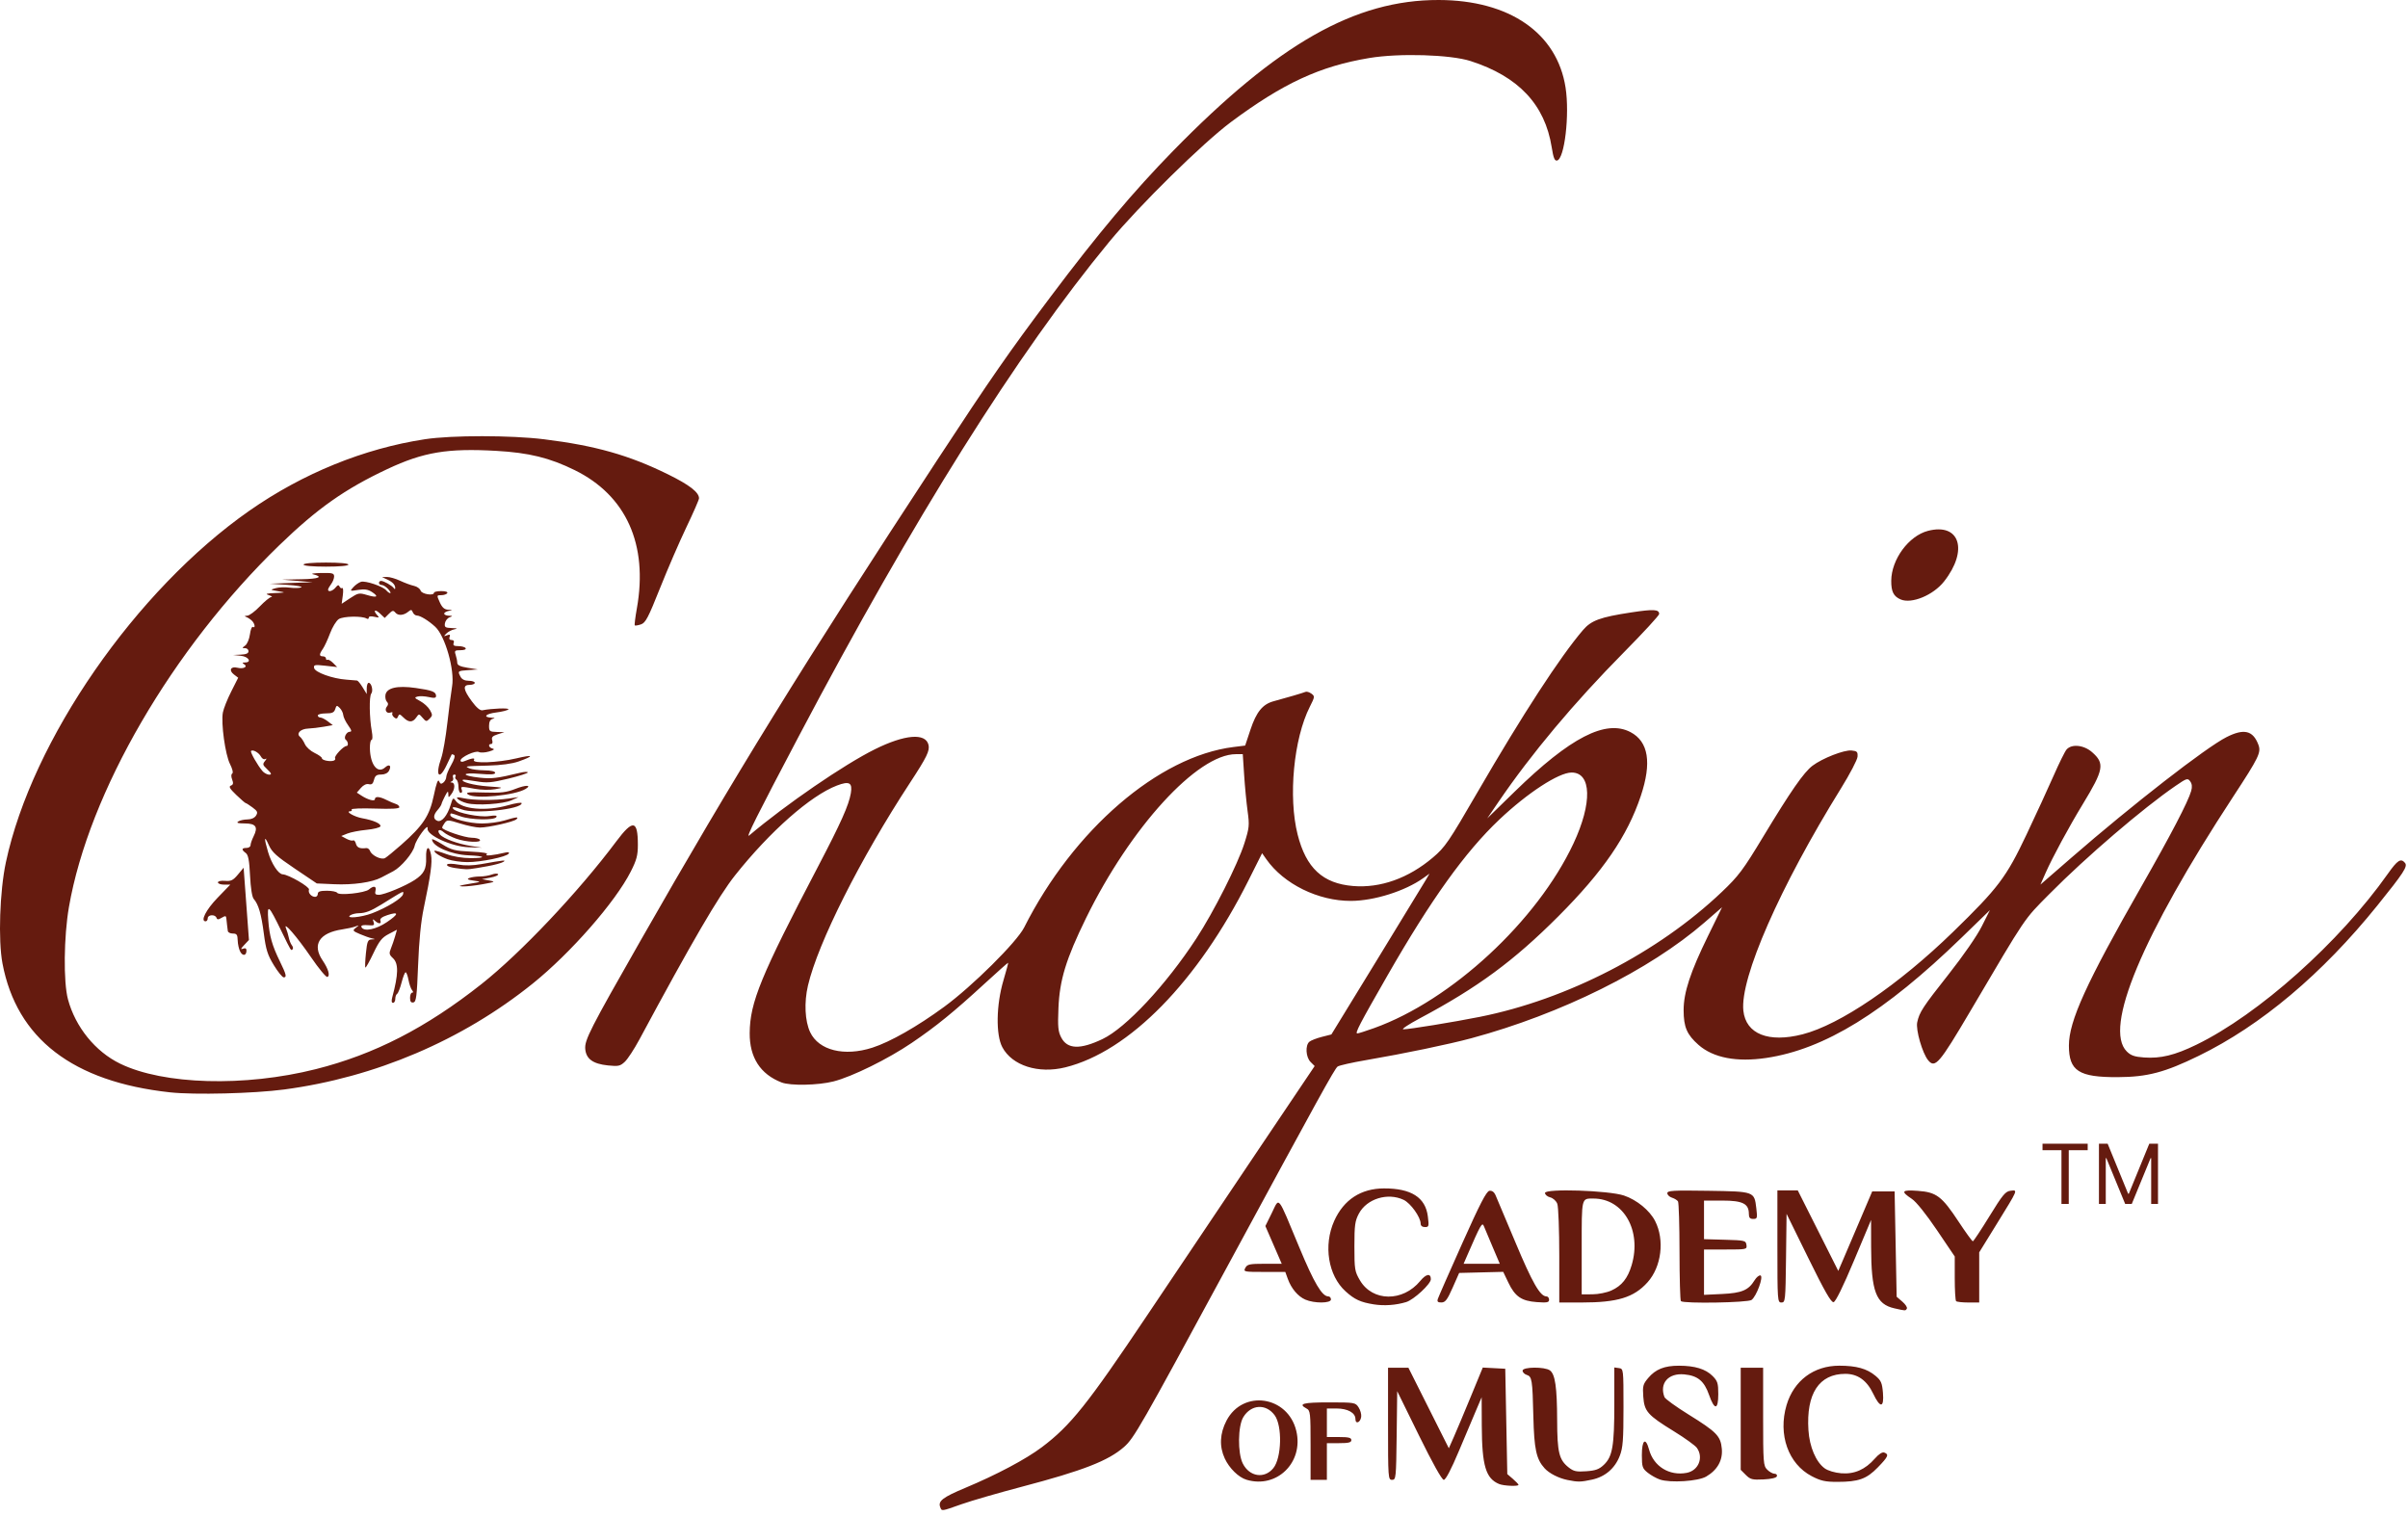 <svg width="378" height="238" viewBox="0 0 378 238" fill="none" xmlns="http://www.w3.org/2000/svg">
<g clip-path="url(#clip0_10_3)">
<path d="M147.589 236.59C147.225 235.641 147.995 235.05 151.523 233.574C156.45 231.513 161.054 229.067 163.552 227.184C168.062 223.784 170.696 220.485 180.085 206.477C184.95 199.219 192.854 187.447 197.651 180.318L206.372 167.355L205.731 166.714C204.978 165.961 204.869 164.095 205.545 163.534C205.796 163.326 206.675 162.984 207.498 162.774L208.995 162.393L216.083 150.819C219.981 144.453 223.446 138.774 223.783 138.199L224.397 137.153L223.404 137.861C220.556 139.888 215.699 141.417 212.066 141.428C206.925 141.443 201.517 138.78 198.785 134.887L198.121 133.94L195.984 138.204C188.029 154.081 177.246 165.085 167.222 167.559C162.99 168.603 158.877 167.286 157.34 164.393C156.303 162.44 156.381 157.74 157.514 153.915C157.957 152.419 158.292 151.168 158.258 151.135C158.225 151.101 156.544 152.593 154.523 154.45C149.68 158.901 146.98 161.097 143.141 163.706C139.411 166.24 133.784 169.014 130.85 169.765C128.437 170.382 124.081 170.47 122.69 169.93C119.35 168.633 117.655 166.004 117.685 162.166C117.723 157.356 119.425 153.214 128.436 135.993C132.008 129.167 133.244 126.401 133.561 124.528C133.843 122.858 133.328 122.573 131.377 123.318C127.238 124.899 120.872 130.509 115.399 137.4C112.8 140.672 108.63 147.827 100.366 163.193C99.561 164.689 98.536 166.258 98.087 166.679C97.359 167.362 97.072 167.424 95.439 167.256C93.073 167.012 92.003 166.235 91.87 164.666C91.752 163.274 92.637 161.538 100.49 147.768C115.379 121.66 126.042 104.386 147.192 72.112C155.533 59.384 158.34 55.342 164.941 46.553C172.316 36.735 177.935 30.044 184.126 23.711C200.614 6.844 212.706 -0.027 225.852 7.80291e-05C236.952 0.023 244.432 5.19 245.758 13.753C246.415 17.996 245.597 24.976 244.415 25.203C244.042 25.275 243.846 24.786 243.583 23.125C242.52 16.417 238.371 12.006 230.85 9.585C227.677 8.564 219.646 8.323 214.942 9.108C207.184 10.402 201.441 13.059 193.25 19.146C188.82 22.438 178.789 32.307 174.12 37.968C159.667 55.491 143.478 81.281 125.343 115.673C118.84 128.005 117.016 131.654 117.601 131.159C123.384 126.271 132.486 120.028 137.336 117.623C142.019 115.301 145.274 115.024 145.747 116.907C145.982 117.845 145.509 118.821 142.837 122.903C135.035 134.825 128.403 148.005 126.832 154.713C126.211 157.36 126.351 160.301 127.179 162.046C128.532 164.899 132.526 165.889 136.945 164.468C139.741 163.569 143.981 161.157 148.209 158.059C152.636 154.815 159.61 147.895 160.771 145.593C168.508 130.255 181.879 118.731 193.635 117.27L195.461 117.043L196.293 114.544C197.223 111.753 198.208 110.545 199.934 110.083C201.868 109.564 204.59 108.764 204.943 108.61C205.126 108.53 205.538 108.656 205.858 108.89C206.415 109.297 206.404 109.387 205.614 110.946C203.077 115.952 202.203 125.103 203.697 131.01C205.028 136.273 207.647 138.701 212.413 139.091C216.693 139.441 221.098 137.868 224.93 134.62C226.852 132.991 227.386 132.208 231.97 124.303C238.992 112.193 244.912 103.093 248.484 98.92C249.788 97.396 251.182 96.885 256.063 96.141C259.583 95.605 260.45 95.653 260.45 96.386C260.45 96.613 257.962 99.318 254.92 102.396C247.061 110.351 240.418 118.279 235.196 125.932L233.463 128.473L237.756 124.286C246.51 115.75 252.063 112.894 255.946 114.93C258.777 116.415 259.313 119.732 257.566 124.952C255.454 131.261 251.667 136.79 244.619 143.852C237.644 150.839 231.974 155.017 222.907 159.848C221.116 160.802 219.938 161.586 220.29 161.588C221.172 161.595 228.219 160.446 232.29 159.632C246.048 156.882 260.298 149.527 270.285 140.022C272.926 137.509 273.617 136.587 276.781 131.349C281.118 124.171 283.155 121.238 284.523 120.206C286.077 119.034 289.483 117.703 290.643 117.815C291.521 117.901 291.642 118.025 291.59 118.79C291.557 119.272 290.391 121.504 288.999 123.75C279.405 139.224 273.113 153.557 273.668 158.67C274.065 162.329 277.61 163.74 282.964 162.37C288.829 160.869 298.055 154.592 306.566 146.313C313.68 139.393 314.933 137.734 318.107 131.033C319.608 127.865 321.53 123.689 322.378 121.753C323.226 119.817 324.134 117.981 324.395 117.673C325.179 116.747 327.112 116.941 328.405 118.077C330.424 119.849 330.251 120.813 326.944 126.248C324.767 129.826 322.188 134.593 321.112 137.031L320.3 138.869L325.177 134.631C334.76 126.304 346.276 117.354 349.515 115.715C352.245 114.334 353.661 114.667 354.506 116.889C354.975 118.124 354.622 118.854 350.546 125.08C336.244 146.929 330.197 161.406 333.85 165.058C334.488 165.697 335.065 165.899 336.554 166.007C339.162 166.196 341.39 165.655 344.77 164.011C354.556 159.253 367.223 147.948 374.82 137.193C376.364 135.008 376.879 134.68 377.532 135.467C377.982 136.01 377.326 137.02 373.184 142.158C364.519 152.907 354.928 160.976 345.137 165.755C339.812 168.355 337.089 169.071 332.45 169.095C326.325 169.125 324.77 168.123 324.77 164.145C324.77 160.3 327.487 154.332 336.131 139.193C340.805 131.006 343.471 125.894 343.967 124.165C344.148 123.531 344.099 123.054 343.811 122.661C343.416 122.121 343.275 122.164 341.527 123.359C336.442 126.837 327.438 134.552 321.73 140.323C317.612 144.487 318.239 143.559 309.306 158.713C304.422 166.998 303.762 167.768 302.673 166.442C301.767 165.338 300.706 161.655 300.958 160.485C301.299 158.899 301.823 158.098 305.904 152.927C308.179 150.044 310.333 146.929 311.086 145.433L312.374 142.873L307.921 147.193C295.832 158.921 286.413 164.722 277.25 166.083C272.614 166.772 268.933 166.061 266.627 164.031C264.805 162.427 264.29 161.226 264.29 158.58C264.29 155.81 265.342 152.605 268.1 146.97L270.323 142.427L267.547 144.834C258.96 152.279 245.067 159.175 230.996 162.979C227.463 163.934 220.433 165.397 214.53 166.406C212.242 166.797 210.19 167.26 209.97 167.434C209.482 167.821 207.119 172.107 192.351 199.387C179.04 223.975 178.003 225.787 176.451 227.149C173.973 229.325 170.011 230.867 160.382 233.402C156.724 234.365 152.481 235.594 150.956 236.133C147.711 237.279 147.847 237.261 147.589 236.59ZM173.068 163.116C176.739 161.368 183.012 154.646 187.779 147.353C190.525 143.153 194.291 135.699 195.34 132.389C196.11 129.959 196.15 129.566 195.846 127.353C195.664 126.033 195.419 123.477 195.302 121.673L195.087 118.393H194.012C187.953 118.393 177.461 129.873 170.47 144.153C167.351 150.524 166.335 153.836 166.152 158.233C166.028 161.205 166.096 161.928 166.588 162.873C167.547 164.718 169.547 164.793 173.068 163.116ZM215.711 161.393C227.856 157.029 241.299 144.577 247.002 132.407C249.972 126.069 249.841 121.264 246.699 121.276C244.673 121.284 239.796 124.461 235.355 128.664C230 133.734 224.658 141.179 217.814 153.113C213.413 160.788 212.661 162.233 213.064 162.233C213.233 162.233 214.424 161.855 215.711 161.393ZM235.33 232.968C233.231 232.1 232.634 230.099 232.605 223.833L232.584 219.353L231.765 221.273C231.314 222.329 230.083 225.245 229.028 227.753C227.795 230.686 226.943 232.313 226.64 232.313C226.345 232.313 224.894 229.718 222.749 225.353L219.33 218.393L219.244 225.353C219.161 232.048 219.133 232.313 218.524 232.313C217.907 232.313 217.89 232.071 217.89 223.513V214.713H219.488H221.087L224.26 221.033L227.434 227.353L228.213 225.593C228.642 224.625 229.84 221.775 230.877 219.259L232.761 214.686L234.526 214.779L236.29 214.873L236.45 223.141L236.61 231.41L237.49 232.166C237.974 232.582 238.37 233.001 238.37 233.098C238.37 233.366 236.053 233.267 235.33 232.968ZM195.683 232.301C194.429 231.926 192.975 230.505 192.257 228.953C191.384 227.069 191.479 225.033 192.534 223.013C195.111 218.082 202.168 219.121 203.488 224.627C204.673 229.566 200.443 233.725 195.683 232.301ZM199.882 230.478C201.198 228.86 201.317 223.812 200.077 222.151C198.709 220.319 196.389 220.468 195.17 222.467C194.313 223.873 194.266 228.106 195.09 229.749C196.136 231.834 198.487 232.191 199.882 230.478ZM246.05 232.334C244.668 232.055 243.186 231.295 242.461 230.494C241.163 229.06 240.826 227.505 240.702 222.393C240.56 216.546 240.489 216.099 239.649 215.833C239.298 215.721 239.01 215.424 239.01 215.172C239.01 214.567 242.484 214.535 243.301 215.132C244.125 215.735 244.42 217.769 244.436 222.963C244.451 228.015 244.736 229.175 246.251 230.371C247.025 230.981 247.461 231.075 249.01 230.964C250.482 230.859 251.037 230.654 251.78 229.942C253.124 228.655 253.41 226.99 253.41 220.469V214.669L254.13 214.771C254.848 214.873 254.85 214.892 254.85 220.953C254.85 226.06 254.757 227.274 254.269 228.538C253.505 230.52 251.965 231.838 249.899 232.281C248.108 232.665 247.721 232.671 246.05 232.334ZM260.572 232.265C260.024 232.078 259.162 231.596 258.657 231.193C257.823 230.528 257.739 230.277 257.734 228.457C257.729 226.031 258.323 225.555 258.861 227.553C259.572 230.193 262.041 231.726 264.761 231.216C266.618 230.868 267.455 228.839 266.376 227.299C266.116 226.927 264.496 225.757 262.776 224.699C258.624 222.143 258.124 221.579 257.956 219.253C257.836 217.591 257.914 217.294 258.721 216.334C259.888 214.947 261.272 214.393 263.56 214.395C266.052 214.398 267.736 214.91 268.825 215.999C269.62 216.794 269.73 217.141 269.73 218.849C269.73 221.366 269.136 221.42 268.283 218.98C267.521 216.797 266.508 215.958 264.394 215.757C261.883 215.518 260.453 217.16 261.284 219.326C261.391 219.604 263.083 220.828 265.044 222.045C269.482 224.8 270.099 225.433 270.284 227.423C270.453 229.238 269.598 230.767 267.836 231.796C266.562 232.54 262.204 232.821 260.572 232.265ZM284.406 231.741C280.721 229.827 279.078 225.194 280.448 220.58C281.59 216.734 284.718 214.393 288.716 214.393C291.412 214.393 293.056 214.851 294.407 215.979C295.283 216.711 295.448 217.087 295.578 218.652C295.776 221.037 295.147 221.095 294.05 218.792C293.052 216.698 291.613 215.673 289.672 215.673C285.551 215.673 283.515 218.782 283.882 224.511C284.051 227.138 285.061 229.51 286.437 230.509C286.944 230.877 288.015 231.197 289.021 231.281C291.081 231.452 292.786 230.708 294.306 228.977C294.943 228.251 295.48 227.911 295.796 228.032C296.561 228.326 296.407 228.674 294.77 230.362C293.005 232.182 291.751 232.629 288.406 232.631C286.53 232.633 285.817 232.474 284.406 231.741ZM205.73 226.884C205.73 221.783 205.691 221.435 205.09 221.113C203.714 220.377 204.533 220.153 208.603 220.153C212.653 220.153 212.768 220.172 213.267 220.935C213.549 221.364 213.732 222.037 213.675 222.43C213.54 223.347 212.77 223.626 212.77 222.758C212.77 221.791 211.554 221.113 209.819 221.113H208.29V223.353V225.593H210.21C211.703 225.593 212.13 225.7 212.13 226.073C212.13 226.446 211.703 226.553 210.21 226.553H208.29V229.433V232.313H207.01H205.73V226.884ZM274.051 231.543L273.25 230.742V222.728V214.713H275.01H276.77V222.393C276.77 229.646 276.806 230.109 277.41 230.713C277.762 231.065 278.278 231.353 278.557 231.353C278.835 231.353 279.004 231.533 278.931 231.753C278.849 232.001 278.047 232.189 276.825 232.248C275.078 232.333 274.759 232.251 274.051 231.543ZM297.382 205.39C294.488 204.739 293.736 202.749 293.721 195.709L293.713 191.513L291.026 197.913C289.311 201.996 288.154 204.351 287.829 204.418C287.451 204.495 286.438 202.729 283.885 197.538L280.45 190.553L280.364 197.513C280.281 204.208 280.254 204.473 279.644 204.473C279.028 204.473 279.01 204.231 279.01 195.673V186.873H280.609H282.207L285.387 193.193L288.567 199.513L289.309 197.788C289.717 196.84 290.915 194.032 291.972 191.548L293.893 187.033H295.652H297.41L297.57 195.301L297.73 203.57L298.629 204.342C299.123 204.767 299.439 205.258 299.33 205.434C299.109 205.792 299.172 205.793 297.382 205.39ZM215.65 204.765C213.567 204.431 212.642 204.005 211.225 202.725C208.485 200.25 207.719 195.499 209.44 191.664C210.932 188.338 213.637 186.571 217.25 186.562C221.525 186.551 223.763 187.978 224.138 190.953C224.335 192.512 224.302 192.633 223.68 192.633C223.269 192.633 223.01 192.428 223.01 192.101C223.01 191.077 221.44 188.88 220.332 188.355C217.845 187.174 214.563 188.181 213.319 190.507C212.7 191.665 212.61 192.32 212.61 195.673C212.61 199.274 212.664 199.605 213.479 200.992C215.457 204.357 220.214 204.404 222.949 201.085C223.876 199.961 224.61 199.844 224.61 200.82C224.61 201.564 221.939 204.037 220.74 204.404C219.134 204.894 217.278 205.026 215.65 204.765ZM204.903 204.018C203.743 203.513 202.705 202.284 202.155 200.762L201.761 199.673H198.454C195.247 199.673 195.158 199.654 195.49 199.033C195.791 198.471 196.16 198.393 198.517 198.393H201.202L199.918 195.433L198.633 192.473L199.654 190.4C200.876 187.921 200.453 187.387 203.965 195.833C206.282 201.407 207.528 203.513 208.51 203.513C208.741 203.513 208.93 203.729 208.93 203.993C208.93 204.615 206.312 204.632 204.903 204.018ZM225.705 203.913C225.803 203.605 227.527 199.681 229.536 195.193C232.31 188.994 233.335 187.01 233.801 186.939C234.188 186.879 234.536 187.114 234.745 187.579C234.927 187.983 236.342 191.337 237.888 195.033C240.535 201.361 241.769 203.513 242.75 203.513C242.981 203.513 243.17 203.746 243.17 204.032C243.17 204.468 242.863 204.528 241.246 204.411C238.838 204.237 237.823 203.539 236.77 201.334L235.97 199.659L232.511 199.746L229.053 199.833L228.031 202.147C227.19 204.052 226.879 204.461 226.268 204.467C225.706 204.472 225.57 204.338 225.705 203.913ZM234.309 195.753C233.692 194.301 233.071 192.825 232.929 192.473C232.665 191.817 232.414 192.259 230.343 197.033L229.753 198.393H232.592H235.431L234.309 195.753ZM244.77 197.134C244.77 193.097 244.631 189.429 244.461 188.983C244.286 188.521 243.803 188.083 243.341 187.967C242.895 187.855 242.53 187.545 242.53 187.278C242.53 186.55 252.544 186.877 254.929 187.682C256.947 188.364 258.965 190.016 259.815 191.684C261.336 194.664 260.811 198.883 258.619 201.31C256.468 203.691 253.909 204.473 248.274 204.473H244.77V197.134ZM252.955 202.586C254.587 201.845 255.515 200.683 256.131 198.611C257.74 193.191 254.868 188.165 250.156 188.155C248.224 188.151 248.29 187.88 248.29 195.867V203.193L249.97 203.186C250.908 203.182 252.227 202.917 252.955 202.586ZM263.863 204.26C263.746 204.142 263.648 200.65 263.645 196.5C263.642 192.349 263.534 188.793 263.405 188.596C263.276 188.4 262.846 188.138 262.45 188.015C262.054 187.891 261.73 187.575 261.73 187.313C261.73 186.903 262.626 186.85 268.119 186.935C275.431 187.047 275.387 187.031 275.702 189.692C275.885 191.237 275.851 191.353 275.214 191.353C274.698 191.353 274.53 191.157 274.53 190.553C274.53 188.959 273.558 188.473 270.37 188.473H267.49V191.502V194.531L270.77 194.622C273.896 194.709 274.055 194.747 274.152 195.433C274.253 196.141 274.197 196.153 270.872 196.153H267.49V199.712V203.271L270.329 203.136C273.425 202.988 274.472 202.546 275.425 200.988C275.725 200.498 276.145 200.156 276.36 200.228C276.867 200.399 275.731 203.499 274.951 204.073C274.37 204.501 264.274 204.671 263.863 204.26ZM307.063 204.26C306.946 204.142 306.85 202.517 306.85 200.648V197.249L304.05 193.106C302.373 190.624 300.801 188.664 300.13 188.218C298.317 187.014 298.497 186.762 301.041 186.944C303.981 187.154 304.826 187.793 307.469 191.801C308.583 193.491 309.583 194.868 309.692 194.861C309.801 194.854 310.97 193.09 312.29 190.941C314.371 187.552 314.813 187.019 315.614 186.928C316.775 186.795 316.845 186.627 313.445 192.136L310.69 196.599V200.536V204.473H308.983C308.045 204.473 307.181 204.377 307.063 204.26ZM26.69 171.481C11.438 169.822 2.624 163.042 0.39 151.25C-0.301 147.603 -0.044 139.914 0.921 135.382C5.006 116.185 21.333 92.612 39.17 80.158C47.546 74.31 57.131 70.409 66.709 68.952C70.9 68.314 80.225 68.318 85.41 68.96C93.466 69.958 98.737 71.45 104.862 74.465C108.223 76.119 109.73 77.285 109.73 78.23C109.73 78.445 108.841 80.478 107.756 82.747C106.67 85.016 104.807 89.318 103.617 92.306C101.747 97.001 101.339 97.777 100.612 98.019C100.149 98.174 99.714 98.243 99.645 98.175C99.576 98.106 99.724 96.903 99.974 95.501C101.761 85.472 98.298 77.777 90.21 73.801C86.274 71.866 83.031 71.069 77.91 70.778C70.253 70.342 66.48 70.971 60.816 73.63C54.152 76.759 49.797 79.828 43.845 85.593C27.036 101.871 13.935 124.403 10.821 142.393C10.016 147.042 9.941 154.167 10.669 156.879C11.836 161.227 14.956 165.077 18.85 166.975C25.659 170.295 38.392 170.654 49.57 167.841C58.763 165.527 66.899 161.35 75.584 154.482C81.768 149.592 90.833 139.997 96.754 132.073C99.352 128.598 100.13 128.723 100.13 132.616C100.13 134.28 99.937 135.007 99.012 136.83C96.586 141.611 89.568 149.625 83.616 154.413C72.55 163.313 58.876 169.14 44.61 171.034C39.851 171.666 30.532 171.899 26.69 171.481ZM61.577 156.553C62.553 152.928 62.582 151.256 61.685 150.42C61.091 149.867 61.049 149.663 61.367 148.888C61.569 148.396 61.865 147.534 62.024 146.973L62.314 145.953L61.021 146.627C59.951 147.184 59.534 147.709 58.607 149.659C57.991 150.956 57.428 151.958 57.356 151.886C57.283 151.813 57.322 150.8 57.441 149.633C57.632 147.775 57.742 147.509 58.334 147.476C58.975 147.441 58.977 147.432 58.37 147.301C58.018 147.225 57.176 146.926 56.5 146.636C55.346 146.142 55.306 146.08 55.86 145.648C56.424 145.207 56.422 145.198 55.81 145.436C55.458 145.572 54.522 145.781 53.73 145.899C50.13 146.436 48.954 148.285 50.635 150.762C51.549 152.109 51.863 153.202 51.382 153.363C51.184 153.429 50.029 152.032 48.816 150.258C46.623 147.05 44.363 144.448 44.908 145.758C45.053 146.107 45.245 146.753 45.334 147.193C45.423 147.633 45.641 148.177 45.819 148.401C45.996 148.625 46.049 148.901 45.936 149.014C45.67 149.279 45.745 149.399 44.205 146.233C42.137 141.982 41.919 141.799 42.114 144.48C42.293 146.941 42.714 148.426 43.947 150.948C44.939 152.976 45.049 153.433 44.541 153.433C44.328 153.433 43.626 152.569 42.982 151.513C42.004 149.908 41.746 149.094 41.416 146.553C41.013 143.463 40.58 141.978 39.827 141.114C39.57 140.819 39.347 139.406 39.251 137.459C39.13 135.024 38.972 134.197 38.572 133.904C37.872 133.393 37.914 133.113 38.69 133.113C39.042 133.113 39.33 132.919 39.33 132.682C39.33 132.445 39.548 131.814 39.815 131.28C40.546 129.813 40.172 129.274 38.416 129.268C37.339 129.264 37.062 129.178 37.41 128.953C37.674 128.783 38.323 128.641 38.853 128.638C39.443 128.635 39.961 128.402 40.189 128.036C40.506 127.528 40.423 127.335 39.639 126.756C39.131 126.38 38.65 126.073 38.569 126.073C38.488 126.073 37.823 125.497 37.09 124.793C36.065 123.809 35.87 123.47 36.246 123.326C36.616 123.184 36.663 122.955 36.444 122.377C36.266 121.908 36.272 121.543 36.46 121.427C36.637 121.318 36.489 120.698 36.11 119.953C35.36 118.485 34.672 113.521 34.986 111.849C35.1 111.241 35.688 109.765 36.292 108.569L37.39 106.393L36.714 105.877C35.875 105.236 36.218 104.563 37.251 104.822C38.206 105.062 38.958 104.68 38.324 104.278C37.986 104.064 38.014 104.002 38.45 103.998C39.584 103.988 39.028 103.074 37.81 102.946L36.61 102.821L37.81 102.767C38.639 102.73 39.01 102.565 39.01 102.233C39.01 101.969 38.767 101.753 38.469 101.753C37.972 101.753 37.973 101.72 38.49 101.342C38.8 101.115 39.133 100.328 39.232 99.588C39.331 98.85 39.538 98.324 39.691 98.419C40.122 98.685 40.02 97.918 39.564 97.462C39.341 97.239 38.945 96.972 38.684 96.87C38.327 96.73 38.358 96.677 38.808 96.658C39.137 96.644 40.028 95.985 40.786 95.193C41.545 94.401 42.356 93.739 42.588 93.721C42.82 93.704 42.65 93.574 42.21 93.433C41.574 93.229 41.77 93.161 43.17 93.1C44.909 93.023 44.915 93.02 43.65 92.807C42.388 92.595 42.383 92.589 43.269 92.333C43.764 92.191 44.754 92.153 45.469 92.249C46.184 92.344 47.003 92.326 47.289 92.208C47.576 92.09 46.586 91.912 45.09 91.813L42.37 91.632L45.73 91.515L49.09 91.398L46.69 91.193L44.29 90.989L47.314 90.931C50.107 90.878 50.825 90.559 49.09 90.141C48.738 90.057 49.35 89.971 50.45 89.95C52.18 89.918 52.45 89.991 52.45 90.492C52.45 90.81 52.239 91.35 51.98 91.692C51.722 92.034 51.506 92.421 51.5 92.553C51.481 92.998 52.216 92.798 52.675 92.233C53.008 91.823 53.175 91.781 53.297 92.075C53.389 92.296 53.583 92.404 53.727 92.315C53.871 92.226 53.91 92.745 53.813 93.469L53.636 94.784L54.971 93.901C56.219 93.075 56.393 93.043 57.61 93.407C59.187 93.88 59.522 93.679 58.393 92.939C57.772 92.532 57.219 92.447 56.223 92.607C54.898 92.819 54.891 92.815 55.47 92.175C55.791 91.82 56.327 91.443 56.659 91.338C57.357 91.116 60.119 92.05 60.645 92.684C60.841 92.92 61.115 93.113 61.255 93.113C61.395 93.113 61.249 92.825 60.93 92.473C60.611 92.121 60.157 91.833 59.92 91.833C59.684 91.833 59.49 91.689 59.49 91.513C59.49 91.337 59.636 91.193 59.814 91.193C60.239 91.193 61.506 91.906 61.805 92.313C61.962 92.526 62.04 92.526 62.04 92.313C62.04 91.8 61.628 91.362 60.77 90.966L59.97 90.597L60.735 90.575C61.156 90.563 62.092 90.831 62.815 91.171C63.538 91.511 64.516 91.872 64.989 91.972C65.461 92.073 65.927 92.407 66.025 92.715C66.203 93.276 68.13 93.58 68.13 93.047C68.13 92.907 68.642 92.793 69.269 92.793C69.947 92.793 70.328 92.923 70.21 93.113C70.101 93.289 69.678 93.433 69.27 93.433C68.539 93.433 68.535 93.449 69.036 94.553C69.41 95.379 69.757 95.685 70.357 95.717C71.109 95.757 71.116 95.771 70.45 95.899C70.054 95.975 69.73 96.172 69.73 96.335C69.73 96.499 70.054 96.643 70.45 96.656C71.104 96.676 71.114 96.7 70.558 96.918C70.222 97.05 69.899 97.472 69.84 97.855C69.748 98.461 69.892 98.559 70.932 98.597C71.773 98.627 71.9 98.684 71.358 98.786C70.933 98.866 70.358 99.162 70.078 99.444C69.613 99.913 69.621 99.938 70.166 99.732C70.615 99.561 70.716 99.625 70.576 99.99C70.459 100.295 70.576 100.473 70.894 100.473C71.211 100.473 71.33 100.652 71.214 100.953C71.077 101.312 71.265 101.433 71.961 101.433C72.473 101.433 72.981 101.577 73.09 101.753C73.206 101.94 72.873 102.073 72.287 102.073C71.392 102.073 71.312 102.149 71.527 102.793C71.659 103.189 71.771 103.751 71.777 104.041C71.784 104.425 72.227 104.64 73.399 104.83L75.01 105.091L73.49 105.2C71.838 105.318 71.812 105.341 72.301 106.254C72.514 106.652 72.971 106.873 73.581 106.873C74.103 106.873 74.53 107.017 74.53 107.193C74.53 107.369 74.17 107.513 73.73 107.513C72.613 107.513 72.705 108.241 74.054 110.079C74.79 111.081 75.371 111.573 75.734 111.501C77.213 111.21 79.96 111.11 79.81 111.353C79.716 111.505 78.852 111.727 77.889 111.847C76.201 112.058 75.746 112.594 77.189 112.67C77.73 112.699 77.762 112.741 77.33 112.854C76.958 112.951 76.77 113.314 76.77 113.937C76.77 114.8 76.864 114.876 77.97 114.906L79.17 114.939L78.124 115.274C77.313 115.534 77.12 115.743 77.265 116.201C77.369 116.527 77.299 116.793 77.112 116.793C76.55 116.793 76.726 117.376 77.33 117.517C77.707 117.605 77.525 117.754 76.77 117.974C76.154 118.154 75.439 118.191 75.181 118.056C74.64 117.773 72.29 118.861 72.29 119.394C72.29 119.6 72.519 119.648 72.85 119.511C74.082 119.004 74.631 118.93 74.401 119.303C74.036 119.893 78.154 119.74 81.04 119.056C83.772 118.409 83.948 118.639 81.41 119.537C80.386 119.899 78.659 120.133 76.61 120.187C72.861 120.285 72.904 120.278 73.73 120.633C74.082 120.784 75.126 120.918 76.05 120.931C77.087 120.945 77.73 121.094 77.73 121.32C77.73 121.582 77.036 121.628 75.313 121.483C72.368 121.234 72.357 121.767 75.3 122.082C77.195 122.285 78.008 122.186 81.65 121.309C82.31 121.151 82.85 121.129 82.85 121.261C82.85 121.393 81.466 121.834 79.774 122.242C77.114 122.883 76.431 122.938 74.734 122.65C73.654 122.467 72.722 122.359 72.663 122.409C72.283 122.734 74.37 123.288 76.571 123.447C79.091 123.63 79.126 123.643 77.73 123.893C76.906 124.041 75.547 124.015 74.551 123.832C72.314 123.422 72.276 123.425 72.494 123.993C72.596 124.257 72.519 124.473 72.324 124.473C72.129 124.473 71.97 124.05 71.97 123.532C71.97 123.015 71.824 122.501 71.645 122.39C71.466 122.28 71.402 122.055 71.504 121.891C71.605 121.727 71.52 121.593 71.315 121.593C71.109 121.593 71.021 121.8 71.118 122.053C71.215 122.305 71.122 122.582 70.912 122.667C70.628 122.783 70.633 122.829 70.93 122.848C71.474 122.882 71.435 123.892 70.86 124.652C70.397 125.265 70.39 125.265 70.378 124.633C70.368 124.122 70.265 124.186 69.863 124.953C69.587 125.481 69.336 126.052 69.305 126.221C69.275 126.39 68.998 126.813 68.69 127.161C67.987 127.956 67.975 128.594 68.66 128.857C69.335 129.116 70.237 128.033 70.737 126.363C71.082 125.213 71.144 125.162 71.53 125.713C72.468 127.052 76.346 127.384 79.731 126.416C80.919 126.076 81.89 125.928 81.89 126.087C81.89 127.044 74.411 127.83 72.509 127.072C71.391 126.626 70.769 126.6 71.186 127.017C71.802 127.632 75.313 128.327 76.736 128.116C77.746 127.966 78.078 128.009 77.917 128.27C77.591 128.797 73.896 128.72 72.29 128.153C70.69 127.589 70.69 127.589 70.69 127.963C70.69 128.492 73.653 129.273 75.656 129.273C76.741 129.273 78.335 129.059 79.199 128.797C81.046 128.237 81.503 128.191 81.074 128.611C80.668 129.009 76.685 129.913 75.339 129.913C74.749 129.913 73.354 129.627 72.239 129.278C70.349 128.686 70.183 128.679 69.81 129.179C69.59 129.474 69.41 129.812 69.41 129.93C69.41 130.308 72.949 131.513 74.06 131.513C74.65 131.513 75.221 131.657 75.33 131.833C75.637 132.33 73.195 132.219 71.626 131.665C70.865 131.396 69.982 130.941 69.664 130.654C68.983 130.037 68.502 130.325 69.07 131.009C69.598 131.645 71.85 132.476 73.937 132.806L75.65 133.076L73.552 133.003C70.894 132.911 66.936 131.097 67.121 130.056C67.296 129.074 65.327 131.713 65.095 132.772C64.846 133.903 62.985 136.111 61.722 136.774C61.198 137.049 60.356 137.491 59.85 137.757C58.399 138.52 55.427 138.942 52.46 138.809L49.73 138.686L46.265 136.35C43.412 134.428 42.694 133.78 42.207 132.684C41.467 131.019 41.411 131.502 42.083 133.764C42.627 135.595 43.699 137.226 44.379 137.256C45.309 137.296 48.659 139.244 48.502 139.653C48.314 140.143 48.869 140.793 49.474 140.793C49.703 140.793 49.89 140.577 49.89 140.313C49.89 139.959 50.261 139.833 51.311 139.833C52.093 139.833 52.823 139.98 52.934 140.16C53.215 140.615 57.278 140.184 57.915 139.632C58.646 138.997 59.136 139.094 58.943 139.833C58.814 140.327 58.933 140.473 59.462 140.473C60.304 140.473 63.648 139.091 65.086 138.148C66.556 137.184 66.955 136.409 66.892 134.641C66.83 132.885 67.362 132.584 67.665 134.202C67.883 135.364 67.6 137.436 66.526 142.524C66.078 144.647 65.783 147.607 65.633 151.48C65.441 156.455 65.337 157.28 64.89 157.365C64.52 157.436 64.37 157.23 64.37 156.649C64.37 156.2 64.514 155.833 64.689 155.833C64.895 155.833 64.891 155.692 64.678 155.433C64.496 155.213 64.246 154.493 64.123 153.833C64 153.173 63.798 152.633 63.675 152.633C63.552 152.633 63.267 153.353 63.041 154.233C62.816 155.112 62.501 155.913 62.341 156.012C62.181 156.11 62.05 156.471 62.05 156.812C62.05 157.154 61.891 157.433 61.695 157.433C61.464 157.433 61.423 157.126 61.577 156.553ZM60.721 144.767C62.637 143.476 62.667 143.047 60.798 143.664C59.964 143.939 59.599 144.225 59.711 144.516C59.92 145.063 59.439 145.084 58.867 144.553C58.514 144.226 58.473 144.259 58.642 144.736C58.804 145.196 58.696 145.306 58.129 145.26C56.938 145.164 56.562 145.256 56.77 145.593C57.198 146.285 59.037 145.901 60.721 144.767ZM58.399 143.374C60.742 142.483 63.153 140.996 63.274 140.367C63.384 139.794 63.541 139.719 59.861 141.999C58.226 143.011 57.345 143.352 56.349 143.358C55.877 143.361 55.274 143.503 55.01 143.673C54.112 144.253 56.682 144.026 58.399 143.374ZM62.958 132.646C66.424 129.594 67.43 128.072 68.099 124.866C68.499 122.949 68.757 122.251 68.923 122.641C69.111 123.084 69.263 123.128 69.607 122.842C69.851 122.64 70.052 122.24 70.054 121.954C70.056 121.668 70.406 120.824 70.832 120.079C71.299 119.262 71.48 118.646 71.287 118.527C71.111 118.418 70.938 118.379 70.902 118.441C70.866 118.503 70.518 119.237 70.128 120.073C68.939 122.619 68.276 121.788 69.266 118.993C69.539 118.223 69.974 115.721 70.233 113.433C70.492 111.145 70.824 108.578 70.97 107.728C71.404 105.207 69.88 99.837 68.322 98.396C67.291 97.443 65.974 96.633 65.455 96.633C65.204 96.633 64.909 96.401 64.8 96.117C64.634 95.684 64.52 95.669 64.095 96.022C63.366 96.627 62.495 96.69 62.062 96.168C61.744 95.785 61.588 95.815 61.04 96.363L60.392 97.011L59.621 96.286C58.838 95.55 58.517 95.831 59.25 96.611C59.579 96.96 59.493 96.999 58.77 96.828C58.226 96.7 57.89 96.753 57.89 96.966C57.89 97.156 57.739 97.217 57.553 97.103C56.851 96.669 53.887 96.726 53.182 97.188C52.793 97.442 52.176 98.449 51.811 99.424C51.446 100.399 50.937 101.498 50.679 101.866C50.083 102.717 50.086 103.033 50.69 103.033C50.954 103.033 51.17 103.186 51.17 103.372C51.17 103.558 51.278 103.649 51.41 103.573C51.542 103.497 51.938 103.724 52.29 104.077L52.93 104.719L51.065 104.51C49.394 104.323 49.212 104.361 49.307 104.867C49.433 105.542 52.194 106.54 54.354 106.692C55.155 106.748 55.92 106.812 56.055 106.834C56.189 106.855 56.585 107.341 56.934 107.913L57.568 108.953L57.569 108.073C57.569 107.589 57.704 107.193 57.868 107.193C58.321 107.193 58.624 108.451 58.277 108.889C57.933 109.321 57.983 112.725 58.364 114.793C58.508 115.576 58.491 116.153 58.324 116.153C58.165 116.153 58.049 116.765 58.066 117.513C58.127 120.071 59.289 121.523 60.442 120.48C61.112 119.874 61.497 120.191 61.067 120.995C60.869 121.365 60.398 121.593 59.833 121.593C59.115 121.593 58.874 121.772 58.71 122.427C58.556 123.042 58.344 123.219 57.901 123.103C57.53 123.006 57.055 123.229 56.657 123.687L56.013 124.428L56.712 124.884C57.746 125.561 58.85 125.855 58.85 125.455C58.85 124.979 59.593 125.029 60.664 125.577C61.162 125.832 61.822 126.115 62.13 126.207C62.438 126.298 62.69 126.528 62.69 126.718C62.69 126.951 61.46 127.021 58.859 126.933C56.752 126.863 55.105 126.928 55.198 127.079C55.291 127.23 55.179 127.358 54.949 127.363C54.147 127.383 55.663 128.245 56.867 128.454C58.598 128.754 59.851 129.31 59.716 129.717C59.652 129.913 58.674 130.162 57.544 130.27C56.414 130.379 55.058 130.642 54.53 130.854L53.57 131.241L54.366 131.669C54.803 131.905 55.281 132.023 55.427 131.933C55.573 131.843 55.772 132.071 55.869 132.441C56.032 133.065 56.501 133.266 57.494 133.136C57.716 133.107 57.986 133.31 58.092 133.588C58.373 134.32 59.868 135.027 60.447 134.702C60.713 134.553 61.842 133.628 62.958 132.646ZM63.323 112.626C62.767 112.071 62.648 112.049 62.485 112.474C62.339 112.855 62.193 112.885 61.856 112.605C61.615 112.405 61.495 112.115 61.59 111.961C61.685 111.807 61.554 111.761 61.299 111.859C60.691 112.092 60.3 111.439 60.735 110.916C60.974 110.627 60.974 110.406 60.735 110.166C60.548 109.98 60.444 109.504 60.503 109.11C60.672 107.978 62.345 107.587 65.255 108.001C67.864 108.372 68.45 108.602 68.45 109.258C68.45 109.582 68.176 109.624 67.322 109.431C66.702 109.292 65.908 109.252 65.558 109.343C65.001 109.489 65.052 109.579 65.966 110.066C66.54 110.371 67.224 110.998 67.487 111.459C67.915 112.211 67.91 112.35 67.437 112.823C66.947 113.313 66.869 113.303 66.34 112.685C65.777 112.028 65.766 112.027 65.332 112.647C64.771 113.448 64.138 113.441 63.323 112.626ZM42.53 121.446C42.53 121.364 42.22 121.009 41.842 120.657C41.239 120.095 41.209 119.947 41.602 119.463C41.86 119.145 41.887 119.008 41.666 119.141C41.443 119.275 41.145 119.116 40.955 118.76C40.624 118.141 39.684 117.612 39.408 117.889C39.244 118.052 40.423 120.129 41.192 121.033C41.621 121.537 42.53 121.817 42.53 121.446ZM52.602 119.02C52.416 118.719 53.917 117.113 54.385 117.113C54.733 117.113 54.657 116.407 54.279 116.128C53.894 115.843 54.379 114.873 54.906 114.873C55.262 114.873 55.2 114.63 54.648 113.854C54.249 113.294 53.903 112.567 53.879 112.238C53.854 111.909 53.61 111.416 53.335 111.141C52.883 110.689 52.816 110.705 52.621 111.317C52.451 111.854 52.148 111.993 51.148 111.993C50.456 111.993 49.89 112.137 49.89 112.313C49.89 112.489 50.07 112.636 50.29 112.64C50.51 112.644 51.038 112.915 51.465 113.243L52.239 113.838L50.825 114.085C50.047 114.221 48.933 114.351 48.351 114.375C47.168 114.422 46.459 115.158 47.1 115.673C47.319 115.849 47.663 116.366 47.864 116.822C48.065 117.279 48.748 117.897 49.38 118.197C50.012 118.498 50.53 118.87 50.53 119.026C50.53 119.347 51.766 119.607 52.368 119.414C52.587 119.344 52.692 119.166 52.602 119.02ZM37.713 149.402C37.51 149.023 37.331 148.227 37.314 147.633C37.288 146.728 37.164 146.553 36.547 146.553C36.141 146.553 35.789 146.373 35.763 146.153C35.736 145.933 35.686 145.537 35.65 145.273C35.614 145.009 35.563 144.54 35.537 144.23C35.496 143.745 35.396 143.723 34.808 144.07C34.263 144.392 34.097 144.393 33.981 144.073C33.776 143.507 32.61 143.575 32.61 144.154C32.61 144.418 32.461 144.634 32.279 144.634C31.412 144.634 32.336 142.814 34.16 140.93L36.151 138.873H35.18C34.647 138.873 34.21 138.718 34.21 138.529C34.21 138.33 34.683 138.225 35.327 138.28C36.262 138.361 36.59 138.202 37.343 137.299L38.243 136.221L38.661 141.89L39.079 147.558L38.332 148.354C37.777 148.944 37.727 149.094 38.137 148.937C38.514 148.792 38.69 148.882 38.69 149.22C38.69 150.033 38.109 150.141 37.713 149.402ZM73.57 138.767C75.617 138.429 75.63 138.42 74.37 138.247C73.403 138.114 73.234 138.013 73.676 137.832C73.999 137.701 74.745 137.593 75.335 137.593C75.925 137.593 76.772 137.455 77.218 137.285C77.663 137.116 78.102 137.098 78.193 137.245C78.284 137.393 77.749 137.626 77.004 137.764L75.65 138.015L76.77 138.218C77.826 138.409 77.769 138.443 75.784 138.807C74.625 139.019 73.185 139.175 72.584 139.152C71.819 139.124 72.115 139.008 73.57 138.767ZM72.45 136.4C70.798 136.224 70.017 135.984 70.189 135.706C70.281 135.559 71.069 135.568 71.941 135.726C72.978 135.915 74.225 135.889 75.548 135.652C79.138 135.01 79.534 134.971 79.009 135.307C78.745 135.477 77.665 135.774 76.609 135.966C73.771 136.483 73.498 136.512 72.45 136.4ZM70.287 134.896C69.1 134.472 68.012 133.765 68.223 133.553C68.283 133.494 69.112 133.73 70.066 134.079C71.124 134.466 72.604 134.713 73.859 134.713C76.473 134.713 76.219 134.378 73.523 134.271C70.818 134.164 67.838 132.857 67.815 131.766C67.812 131.642 68.541 131.994 69.434 132.549C70.87 133.442 71.39 133.574 73.947 133.696C75.891 133.789 76.694 133.934 76.403 134.138C75.981 134.433 77.485 134.281 79.298 133.845C79.798 133.724 79.992 133.779 79.854 134.002C79.536 134.516 75.455 135.355 73.347 135.339C72.326 135.331 70.948 135.132 70.287 134.896ZM73.3 126.095C72.712 125.945 72.064 125.645 71.86 125.429C71.569 125.119 71.763 125.094 72.77 125.311C74.337 125.648 77.657 125.673 79.81 125.363L81.41 125.132L80.29 125.637C78.992 126.223 74.86 126.494 73.3 126.095ZM73.463 124.713C73.013 124.385 73.481 124.331 76.06 124.413C78.66 124.496 79.5 124.397 80.909 123.841C82.521 123.206 83.54 123.206 82.521 123.841C80.863 124.874 74.522 125.484 73.463 124.713ZM298.359 94.103C297.246 93.627 296.868 92.875 296.881 91.163C296.907 87.811 299.629 84.118 302.65 83.335C307.641 82.04 309.022 86.383 305.176 91.277C303.481 93.434 300.085 94.841 298.359 94.103ZM47.65 88.633C47.65 88.439 49.037 88.313 51.17 88.313C53.303 88.313 54.69 88.439 54.69 88.633C54.69 88.827 53.303 88.953 51.17 88.953C49.037 88.953 47.65 88.827 47.65 88.633Z" fill="#651B0F"/>
<path d="M320.628 180.561V179.545H327.719V180.561H324.746V189H323.601V180.561H320.628ZM329.486 179.545H330.852L334.065 187.393H334.176L337.389 179.545H338.756V189H337.685V181.817H337.592L334.638 189H333.604L330.649 181.817H330.557V189H329.486V179.545Z" fill="#651B0F"/>
</g>
<defs>
<clipPath id="clip0_10_3">
<rect width="377.654" height="237.053" fill="white"/>
</clipPath>
</defs>
</svg>
